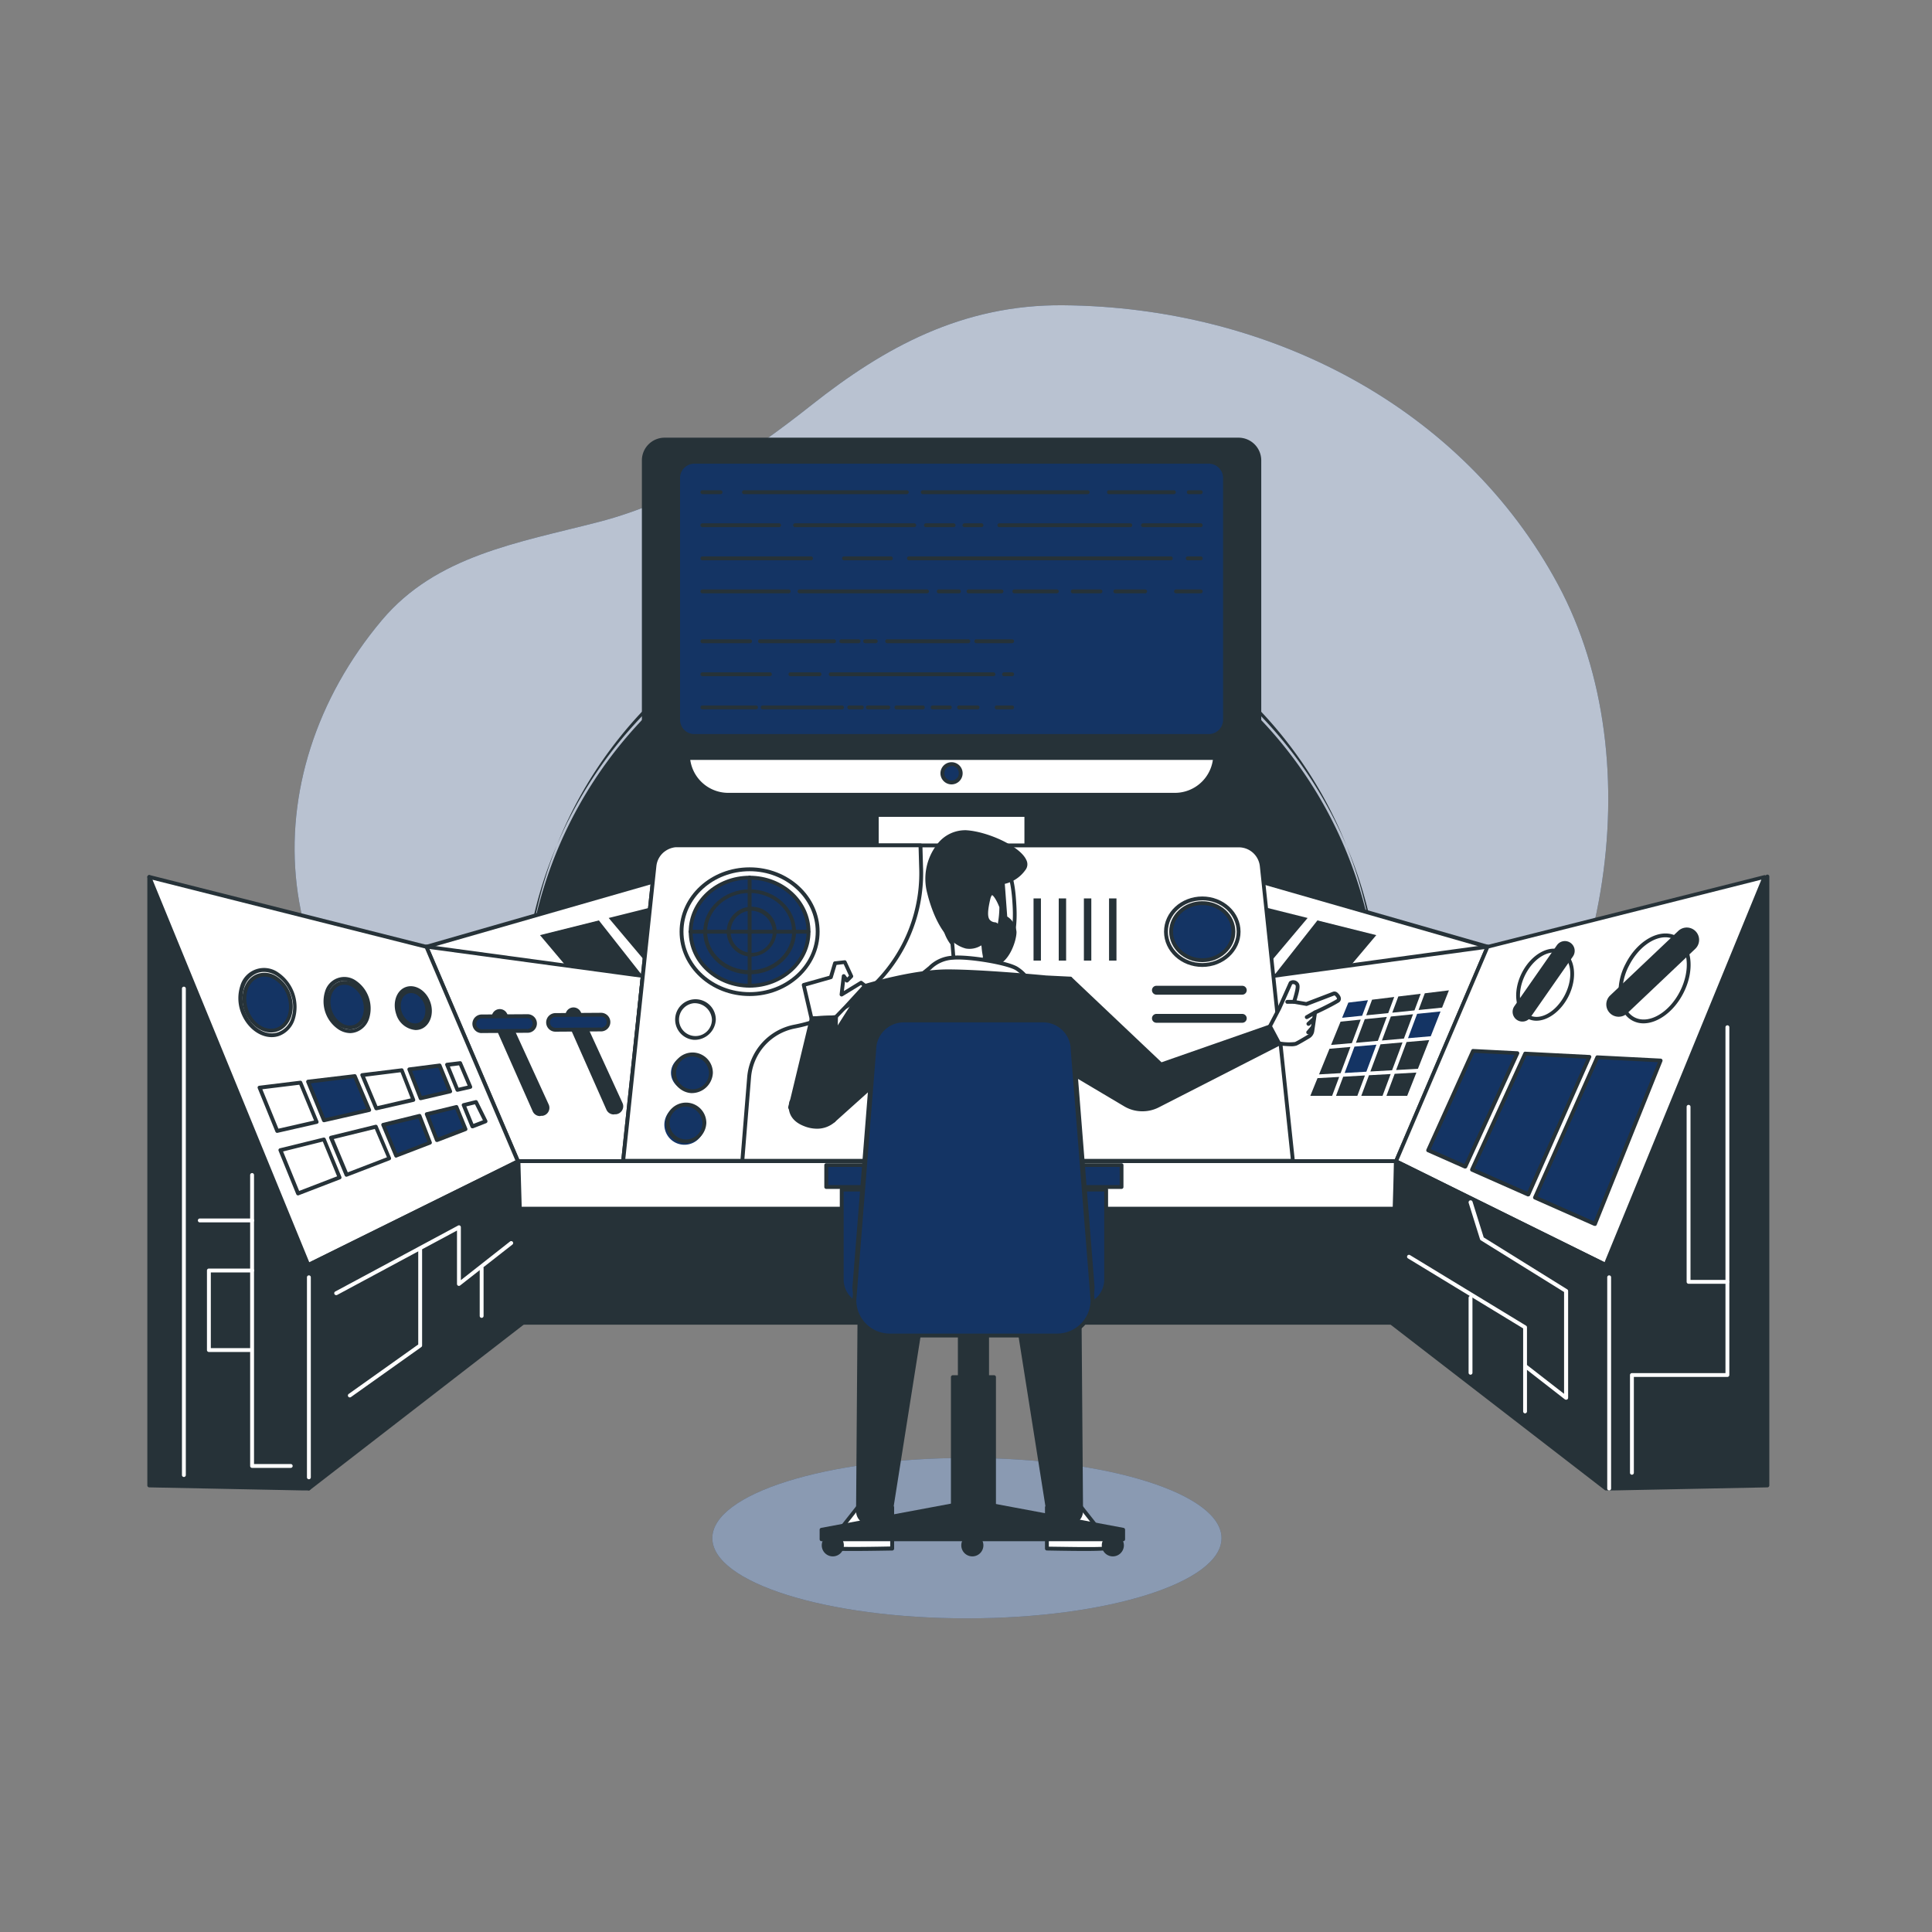 <svg xmlns="http://www.w3.org/2000/svg" viewBox="0 0 500 500"><rect x="0" y="0" width="500" height="500" fill="#808080" stroke="none"/><g id="freepik--background-simple--inject-2"><path d="M299.31,333.74s40.34,7.56,78.63-30,50-106.47,25.29-152.43S328.63,79.45,275.11,79c-26.08-.21-46.26,10.93-65,25.75-16.3,12.9-34,24.86-55.21,30.34-21,5.42-42,8.7-56.06,25.4-34.19,40.63-30.82,98.55,18.57,130C170.63,324.32,270.19,337.72,299.31,333.74Z" style="fill:#143464"></path><path d="M299.31,333.74s40.34,7.56,78.63-30,50-106.47,25.29-152.43S328.63,79.45,275.11,79c-26.08-.21-46.26,10.93-65,25.75-16.3,12.9-34,24.86-55.21,30.34-21,5.42-42,8.7-56.06,25.4-34.19,40.63-30.82,98.55,18.57,130C170.63,324.32,270.19,337.72,299.31,333.74Z" style="fill:#fff;opacity:0.7"></path></g><g id="freepik--Shadow--inject-2"><ellipse cx="250.24" cy="398.07" rx="65.89" ry="20.76" style="fill:#143464"></ellipse><ellipse cx="250.24" cy="398.07" rx="65.89" ry="20.76" style="fill:#fff;opacity:0.5"></ellipse></g><g id="freepik--control-panel--inject-2"><path d="M355.76,277a110.47,110.47,0,1,0-219,0Z" style="fill:#263238"></path><path d="M355.76,277.48h-219a.49.49,0,0,1-.5-.43,111,111,0,1,1,220,0A.49.49,0,0,1,355.76,277.48Zm-218.56-1H355.33a111.9,111.9,0,0,0,.9-14.15,110,110,0,1,0-219.93,0A111.9,111.9,0,0,0,137.2,276.48Z" style="fill:#263238"></path><rect x="133.66" y="300.53" width="227.6" height="41.8" style="fill:#263238"></rect><path d="M361.26,342.82H133.66a.5.5,0,0,1-.5-.5V300.53a.5.5,0,0,1,.5-.5h227.6a.5.5,0,0,1,.5.5v41.79A.5.5,0,0,1,361.26,342.82Zm-227.1-1h226.6V301H134.16Z" style="fill:#263238"></path><rect x="226.91" y="123.29" width="38.71" height="103.35" style="fill:#fff"></rect><path d="M265.62,227.13H226.91a.5.5,0,0,1-.5-.5V123.29a.5.5,0,0,1,.5-.5h38.71a.5.5,0,0,1,.5.5V226.63A.5.5,0,0,1,265.62,227.13Zm-38.21-1h37.71V123.79H227.41Z" style="fill:#263238"></path><rect x="226.91" y="123.29" width="38.71" height="87.62" style="fill:#263238"></rect><path d="M265.62,211.4H226.91a.5.5,0,0,1-.5-.5V123.29a.5.5,0,0,1,.5-.5h38.71a.5.5,0,0,1,.5.5V210.9A.5.5,0,0,1,265.62,211.4Zm-38.21-1h37.71V123.79H227.41Z" style="fill:#263238"></path><path d="M178,123.29H314.49a0,0,0,0,1,0,0v72a10.42,10.42,0,0,1-10.42,10.42H188.46A10.42,10.42,0,0,1,178,195.27v-72A0,0,0,0,1,178,123.29Z" style="fill:#fff"></path><path d="M304.07,206.19H188.46a10.93,10.93,0,0,1-10.92-10.92v-72a.5.5,0,0,1,.5-.5H314.49a.5.5,0,0,1,.5.5v72A10.93,10.93,0,0,1,304.07,206.19Zm-125.53-82.4v71.48a9.93,9.93,0,0,0,9.92,9.92H304.07a9.93,9.93,0,0,0,9.92-9.92V123.79Z" style="fill:#263238"></path><rect x="166.62" y="113.77" width="159.29" height="82.4" rx="5.38" style="fill:#263238"></rect><path d="M320.53,196.67H172a5.89,5.89,0,0,1-5.88-5.88V119.15a5.88,5.88,0,0,1,5.88-5.88H320.53a5.88,5.88,0,0,1,5.88,5.88v71.64A5.89,5.89,0,0,1,320.53,196.67ZM172,114.27a4.89,4.89,0,0,0-4.88,4.88v71.64a4.89,4.89,0,0,0,4.88,4.88H320.53a4.89,4.89,0,0,0,4.88-4.88V119.15a4.89,4.89,0,0,0-4.88-4.88Z" style="fill:#263238"></path><rect x="175.5" y="119.48" width="141.52" height="70.98" rx="4.19" style="fill:#143464"></rect><path d="M312.83,191H179.7a4.71,4.71,0,0,1-4.7-4.69v-62.6a4.7,4.7,0,0,1,4.7-4.69H312.83a4.7,4.7,0,0,1,4.7,4.69v62.6A4.71,4.71,0,0,1,312.83,191ZM179.7,120a3.7,3.7,0,0,0-3.7,3.69v62.6a3.7,3.7,0,0,0,3.7,3.69H312.83a3.7,3.7,0,0,0,3.7-3.69v-62.6a3.7,3.7,0,0,0-3.7-3.69Z" style="fill:#263238"></path><path d="M310.75,127.88h-3.1a.51.51,0,0,1-.5-.5.5.5,0,0,1,.5-.5h3.1a.5.5,0,0,1,.5.5A.51.51,0,0,1,310.75,127.88Z" style="fill:#263238"></path><path d="M303.8,127.88H287a.5.5,0,0,1-.5-.5.5.5,0,0,1,.5-.5h16.8a.5.5,0,0,1,.5.5A.5.5,0,0,1,303.8,127.88Z" style="fill:#263238"></path><path d="M281.49,127.88H238.81a.5.5,0,0,1-.5-.5.5.5,0,0,1,.5-.5h42.68a.5.5,0,0,1,.5.5A.5.5,0,0,1,281.49,127.88Z" style="fill:#263238"></path><path d="M234.68,127.88H192.54a.51.51,0,0,1-.5-.5.5.5,0,0,1,.5-.5h42.14a.5.5,0,0,1,.5.5A.51.51,0,0,1,234.68,127.88Z" style="fill:#263238"></path><path d="M186.48,127.88h-4.7a.51.51,0,0,1-.5-.5.5.5,0,0,1,.5-.5h4.7a.5.5,0,0,1,.5.5A.5.5,0,0,1,186.48,127.88Z" style="fill:#263238"></path><path d="M310.75,136.43H295.81a.5.5,0,0,1-.5-.5.51.51,0,0,1,.5-.5h14.94a.51.51,0,0,1,.5.5A.5.5,0,0,1,310.75,136.43Z" style="fill:#263238"></path><path d="M292.51,136.43H258.63a.5.5,0,0,1-.5-.5.51.51,0,0,1,.5-.5h33.88a.51.51,0,0,1,.5.5A.5.5,0,0,1,292.51,136.43Z" style="fill:#263238"></path><path d="M254,136.43h-4.4a.5.5,0,0,1-.5-.5.5.5,0,0,1,.5-.5H254a.5.5,0,0,1,.5.5A.5.5,0,0,1,254,136.43Z" style="fill:#263238"></path><path d="M246.79,136.43h-7.16a.5.5,0,0,1-.5-.5.51.51,0,0,1,.5-.5h7.16a.5.5,0,0,1,.5.5A.5.5,0,0,1,246.79,136.43Z" style="fill:#263238"></path><path d="M236.6,136.43H205.76a.5.5,0,0,1-.5-.5.5.5,0,0,1,.5-.5H236.6a.5.5,0,0,1,.5.5A.5.5,0,0,1,236.6,136.43Z" style="fill:#263238"></path><path d="M201.63,136.43H181.78a.5.5,0,0,1-.5-.5.51.51,0,0,1,.5-.5h19.85a.5.5,0,0,1,.5.5A.5.5,0,0,1,201.63,136.43Z" style="fill:#263238"></path><path d="M310.75,145h-3.37a.5.5,0,0,1-.5-.5.5.5,0,0,1,.5-.5h3.37a.51.51,0,0,1,.5.5A.5.5,0,0,1,310.75,145Z" style="fill:#263238"></path><path d="M303,145H235.23a.5.5,0,0,1-.5-.5.5.5,0,0,1,.5-.5H303a.5.5,0,0,1,.5.5A.5.5,0,0,1,303,145Z" style="fill:#263238"></path><path d="M230.55,145H218.43a.5.5,0,0,1-.5-.5.5.5,0,0,1,.5-.5h12.12a.51.51,0,0,1,.5.5A.5.5,0,0,1,230.55,145Z" style="fill:#263238"></path><path d="M209.89,145H181.78a.5.5,0,0,1-.5-.5.51.51,0,0,1,.5-.5h28.11a.5.5,0,0,1,.5.5A.5.5,0,0,1,209.89,145Z" style="fill:#263238"></path><path d="M310.75,153.55h-6.4a.5.5,0,0,1-.5-.5.5.5,0,0,1,.5-.5h6.4a.5.5,0,0,1,.5.5A.51.51,0,0,1,310.75,153.55Z" style="fill:#263238"></path><path d="M296.36,153.55h-7.71a.51.51,0,0,1-.5-.5.5.5,0,0,1,.5-.5h7.71a.5.5,0,0,1,.5.5A.5.5,0,0,1,296.36,153.55Z" style="fill:#263238"></path><path d="M284.8,153.55h-7.16a.5.5,0,0,1-.5-.5.5.5,0,0,1,.5-.5h7.16a.5.5,0,0,1,.5.5A.51.51,0,0,1,284.8,153.55Z" style="fill:#263238"></path><path d="M273.51,153.55h-11a.5.5,0,0,1-.5-.5.5.5,0,0,1,.5-.5h11a.5.5,0,0,1,.5.5A.51.51,0,0,1,273.51,153.55Z" style="fill:#263238"></path><path d="M259.19,153.55h-8.54a.5.5,0,0,1-.5-.5.5.5,0,0,1,.5-.5h8.54a.5.5,0,0,1,.5.5A.51.51,0,0,1,259.19,153.55Z" style="fill:#263238"></path><path d="M248.17,153.55h-5.23a.5.5,0,0,1-.5-.5.5.5,0,0,1,.5-.5h5.23a.5.5,0,0,1,.5.5A.5.5,0,0,1,248.17,153.55Z" style="fill:#263238"></path><path d="M239.91,153.55h-33a.51.51,0,0,1-.5-.5.5.5,0,0,1,.5-.5h33a.5.5,0,0,1,.5.5A.5.5,0,0,1,239.91,153.55Z" style="fill:#263238"></path><path d="M204.11,153.55H181.78a.51.51,0,0,1-.5-.5.5.5,0,0,1,.5-.5h22.33a.5.5,0,0,1,.5.5A.51.51,0,0,1,204.11,153.55Z" style="fill:#263238"></path><path d="M261.94,166.45h-9.28a.5.5,0,0,1-.5-.5.5.5,0,0,1,.5-.5h9.28a.5.5,0,0,1,.5.5A.5.5,0,0,1,261.94,166.45Z" style="fill:#263238"></path><path d="M250.6,166.45h-21a.5.5,0,0,1-.5-.5.5.5,0,0,1,.5-.5h21a.5.5,0,0,1,.5.5A.5.5,0,0,1,250.6,166.45Z" style="fill:#263238"></path><path d="M226.64,166.45H223.9a.5.5,0,0,1-.5-.5.51.51,0,0,1,.5-.5h2.74a.5.5,0,0,1,.5.5A.5.5,0,0,1,226.64,166.45Z" style="fill:#263238"></path><path d="M222.19,166.45h-4.45a.5.5,0,0,1-.5-.5.5.5,0,0,1,.5-.5h4.45a.5.5,0,0,1,.5.5A.5.5,0,0,1,222.19,166.45Z" style="fill:#263238"></path><path d="M215.86,166.45H196.69a.5.5,0,0,1-.5-.5.5.5,0,0,1,.5-.5h19.17a.51.51,0,0,1,.5.5A.5.5,0,0,1,215.86,166.45Z" style="fill:#263238"></path><path d="M194.12,166.45H181.78a.5.5,0,0,1-.5-.5.51.51,0,0,1,.5-.5h12.34a.51.51,0,0,1,.5.5A.5.5,0,0,1,194.12,166.45Z" style="fill:#263238"></path><path d="M261.94,175h-2.09a.5.5,0,0,1,0-1h2.09a.5.5,0,0,1,0,1Z" style="fill:#263238"></path><path d="M257.11,175H215a.5.5,0,0,1,0-1h42.11a.5.5,0,0,1,0,1Z" style="fill:#263238"></path><path d="M212.09,175h-7.53a.5.5,0,0,1,0-1h7.53a.5.5,0,1,1,0,1Z" style="fill:#263238"></path><path d="M199.25,175H181.78a.5.5,0,1,1,0-1h17.47a.5.5,0,0,1,0,1Z" style="fill:#263238"></path><path d="M261.94,183.57h-4a.51.51,0,0,1-.5-.5.5.5,0,0,1,.5-.5h4a.5.5,0,0,1,.5.5A.5.5,0,0,1,261.94,183.57Z" style="fill:#263238"></path><path d="M253,183.57h-4.79a.5.5,0,0,1-.5-.5.5.5,0,0,1,.5-.5H253a.5.5,0,0,1,.5.5A.5.5,0,0,1,253,183.57Z" style="fill:#263238"></path><path d="M245.81,183.57h-4.45a.5.5,0,0,1-.5-.5.5.5,0,0,1,.5-.5h4.45a.5.5,0,0,1,.5.5A.5.5,0,0,1,245.81,183.57Z" style="fill:#263238"></path><path d="M238.79,183.57H232a.5.5,0,0,1-.5-.5.5.5,0,0,1,.5-.5h6.84a.5.5,0,0,1,.5.5A.5.5,0,0,1,238.79,183.57Z" style="fill:#263238"></path><path d="M229.89,183.57h-5.3a.5.5,0,0,1-.5-.5.5.5,0,0,1,.5-.5h5.3a.5.5,0,0,1,.5.5A.5.5,0,0,1,229.89,183.57Z" style="fill:#263238"></path><path d="M223.05,183.57h-3.26a.51.51,0,0,1-.5-.5.5.5,0,0,1,.5-.5h3.26a.5.5,0,0,1,.5.5A.51.51,0,0,1,223.05,183.57Z" style="fill:#263238"></path><path d="M217.91,183.57H197.37a.5.5,0,0,1-.5-.5.5.5,0,0,1,.5-.5h20.54a.5.5,0,0,1,.5.5A.5.5,0,0,1,217.91,183.57Z" style="fill:#263238"></path><path d="M195.66,183.57H181.78a.51.51,0,0,1-.5-.5.5.5,0,0,1,.5-.5h13.88a.5.5,0,0,1,.5.5A.5.5,0,0,1,195.66,183.57Z" style="fill:#263238"></path><path d="M248.63,200.08a2.37,2.37,0,1,0-2.36,2.37A2.36,2.36,0,0,0,248.63,200.08Z" style="fill:#143464"></path><path d="M246.27,203a2.87,2.87,0,1,1,2.86-2.87A2.88,2.88,0,0,1,246.27,203Zm0-4.73a1.87,1.87,0,1,0,1.86,1.86A1.87,1.87,0,0,0,246.27,198.22Z" style="fill:#263238"></path><rect x="133.66" y="300.53" width="227.6" height="12.28" style="fill:#fff"></rect><path d="M361.26,313.3H133.66a.5.5,0,0,1-.5-.5V300.53a.5.5,0,0,1,.5-.5h227.6a.5.5,0,0,1,.5.5V312.8A.5.5,0,0,1,361.26,313.3Zm-227.1-1h226.6V301H134.16Z" style="fill:#263238"></path><polygon points="299.5 220.52 248.42 220.52 246.87 220.52 195.78 220.52 110.33 245.03 120.11 268.23 246.87 268.23 248.42 268.23 375.17 268.23 384.95 245.03 299.5 220.52" style="fill:#fff"></polygon><path d="M375.17,268.73H120.11a.5.5,0,0,1-.46-.31l-9.78-23.19a.51.51,0,0,1,.33-.68L195.64,220l.14,0H299.5l.14,0,85.44,24.51a.51.51,0,0,1,.32.27.53.53,0,0,1,0,.41l-9.78,23.19A.49.49,0,0,1,375.17,268.73Zm-254.73-1h254.4l9.43-22.37L299.43,221H195.85L111,245.36Z" style="fill:#263238"></path><polygon points="149.91 254.07 139.75 242.01 154.99 238.2 166.35 252.63 149.91 254.07" style="fill:#263238"></polygon><polygon points="167.69 249.63 157.53 237.57 172.77 233.76 184.13 248.18 167.69 249.63" style="fill:#263238"></polygon><polygon points="346.02 254.07 356.18 242.01 340.95 238.2 329.58 252.63 346.02 254.07" style="fill:#263238"></polygon><polygon points="328.25 249.63 338.41 237.57 323.17 233.76 311.81 248.18 328.25 249.63" style="fill:#263238"></polygon><polygon points="161.46 300.53 134.03 300.53 110.33 245.03 166.35 252.63 161.46 300.53" style="fill:#fff"></polygon><path d="M161.46,301H134a.5.5,0,0,1-.46-.31l-23.69-55.49a.48.48,0,0,1,.06-.5.48.48,0,0,1,.46-.19l56,7.59a.5.5,0,0,1,.43.55L162,300.58A.51.51,0,0,1,161.46,301Zm-27.1-1H161l4.8-47-54.67-7.41Z" style="fill:#263238"></path><polygon points="79.92 385.22 79.92 327.34 38.63 226.95 38.63 384.43 78.26 385.22 79.92 385.22" style="fill:#263238"></polygon><path d="M79.92,385.72H78.26l-39.64-.79a.51.51,0,0,1-.49-.5V227a.5.5,0,0,1,.4-.49.49.49,0,0,1,.56.3L80.38,327.15a.41.41,0,0,1,0,.19v57.88A.5.5,0,0,1,79.92,385.72Zm-40.79-1.78,40.29.78V327.44l-40.29-98Z" style="fill:#263238"></path><polygon points="416.07 385.22 416.07 327.34 457.36 226.95 457.36 384.43 417.73 385.22 416.07 385.22" style="fill:#263238"></polygon><path d="M416.07,385.72a.5.5,0,0,1-.5-.5V327.34a.41.41,0,0,1,0-.19L456.9,226.76a.5.5,0,0,1,1,.19V384.43a.51.51,0,0,1-.49.5l-39.63.79Zm.5-1h1.16l39.13-.78V229.48l-40.29,98Z" style="fill:#263238"></path><polygon points="134.03 300.53 79.78 327.34 38.63 226.95 110.33 245.03 134.03 300.53" style="fill:#fff"></polygon><path d="M79.78,327.84a.33.33,0,0,1-.17,0,.46.46,0,0,1-.29-.27L38.17,227.14a.5.5,0,0,1,.08-.51.48.48,0,0,1,.5-.16l71.71,18.08a.48.48,0,0,1,.33.29l23.7,55.49a.5.5,0,0,1-.24.64L80,327.79A.51.51,0,0,1,79.78,327.84ZM39.47,227.68l40.57,99,53.34-26.36L110,245.46Z" style="fill:#263238"></path><polygon points="333.85 300.53 361.28 300.53 384.97 245.03 329.08 252.65 333.85 300.53" style="fill:#fff"></polygon><path d="M361.28,301H333.84a.5.5,0,0,1-.49-.45l-4.76-47.88a.49.49,0,0,1,.43-.54l55.88-7.62a.5.5,0,0,1,.53.69l-23.69,55.49A.5.5,0,0,1,361.28,301Zm-27-1H361l23.22-54.38-54.54,7.43Z" style="fill:#263238"></path><polygon points="372.81 261.76 366.75 262.38 364.39 268.69 370.28 268.18 372.81 261.76" style="fill:#143464"></polygon><polygon points="350.91 269.87 356.59 269.37 358.9 263.18 353.2 263.76 350.91 269.87" style="fill:#263238"></polygon><polygon points="353.58 262.76 359.27 262.19 360.82 258.02 355.09 258.72 353.58 262.76" style="fill:#263238"></polygon><polygon points="366.06 261.49 367.67 257.19 361.88 257.89 360.32 262.08 366.06 261.49" style="fill:#263238"></polygon><polygon points="352.15 263.87 346.94 264.4 344.48 270.43 349.86 269.96 352.15 263.87" style="fill:#263238"></polygon><polygon points="361.31 276.92 366.95 276.61 369.89 269.17 364.02 269.68 361.31 276.92" style="fill:#263238"></polygon><polygon points="347.62 278.65 345.76 283.6 351.28 283.6 353.25 278.33 347.62 278.65" style="fill:#263238"></polygon><polygon points="357.64 269.28 363.33 268.78 365.69 262.49 359.95 263.07 357.64 269.28" style="fill:#263238"></polygon><polygon points="367.12 261.39 373.21 260.77 374.98 256.3 368.74 257.06 367.12 261.39" style="fill:#263238"></polygon><polygon points="346.58 278.71 340.97 279.02 339.11 283.6 344.75 283.6 346.58 278.71" style="fill:#263238"></polygon><polygon points="352.52 262.87 354.03 258.85 348.95 259.47 347.34 263.4 352.52 262.87" style="fill:#143464"></polygon><polygon points="360.94 277.9 358.81 283.6 364.18 283.6 366.56 277.58 360.94 277.9" style="fill:#263238"></polygon><polygon points="362.97 269.77 357.27 270.27 354.65 277.3 360.27 276.98 362.97 269.77" style="fill:#263238"></polygon><polygon points="347.99 277.68 353.61 277.36 356.22 270.36 350.54 270.86 347.99 277.68" style="fill:#143464"></polygon><polygon points="349.49 270.95 344.07 271.42 341.37 278.05 346.95 277.73 349.49 270.95" style="fill:#263238"></polygon><polygon points="359.9 277.96 354.29 278.27 352.3 283.6 357.8 283.6 359.9 277.96" style="fill:#263238"></polygon><polygon points="361.28 300.53 415.52 327.34 456.68 226.95 384.97 245.03 361.28 300.53" style="fill:#fff"></polygon><path d="M415.52,327.84a.59.59,0,0,1-.22,0L361.06,301a.49.49,0,0,1-.24-.64l23.69-55.49a.5.5,0,0,1,.34-.29l71.7-18.08a.5.5,0,0,1,.59.67L416,327.53a.48.48,0,0,1-.29.27A.39.39,0,0,1,415.52,327.84Zm-53.6-27.55,53.34,26.36,40.58-99-70.51,17.78Z" style="fill:#263238"></path><path d="M334.61,300.42H161.27l8.1-76.28a6,6,0,0,1,5.95-5.35H320.56a6,6,0,0,1,5.95,5.35Z" style="fill:#fff"></path><path d="M334.61,300.92H161.27a.51.51,0,0,1-.5-.55l8.1-76.28a6.47,6.47,0,0,1,6.45-5.8H320.56a6.47,6.47,0,0,1,6.44,5.8l8.1,76.28a.47.47,0,0,1-.12.38A.5.5,0,0,1,334.61,300.92Zm-172.78-1H334.05l-8-75.72a5.48,5.48,0,0,0-5.45-4.91H175.32a5.47,5.47,0,0,0-5.45,4.91Z" style="fill:#263238"></path><path d="M205.67,265.67a40.23,40.23,0,0,0,32.7-41.5l-.15-5.38h-62.9l-.57,0a6,6,0,0,0-2.88,1.07l-.21.16a5.56,5.56,0,0,0-.72.65h0a5.72,5.72,0,0,0-1.16,1.81,5.84,5.84,0,0,0-.41,1.62l-8.1,76.28h30.84l1.76-21.63A14.55,14.55,0,0,1,205.67,265.67Z" style="fill:#fff"></path><path d="M192.11,300.92H161.27a.51.51,0,0,1-.5-.55l8.1-76.28a7.1,7.1,0,0,1,.44-1.76,6.49,6.49,0,0,1,1.26-2,7.56,7.56,0,0,1,.78-.71l.24-.17a6.52,6.52,0,0,1,3.11-1.16c.21,0,.41,0,.62,0h62.9a.51.51,0,0,1,.5.49l.15,5.38a40.91,40.91,0,0,1-33.1,42h0a14.09,14.09,0,0,0-11.4,12.67l-1.76,21.63A.5.5,0,0,1,192.11,300.92Zm-30.28-1h29.82l1.72-21.17a15.09,15.09,0,0,1,12.21-13.57,39.91,39.91,0,0,0,32.29-41l-.14-4.91H175.32a4.41,4.41,0,0,0-.52,0,5.56,5.56,0,0,0-2.64,1l-.2.14a5.46,5.46,0,0,0-2.09,3.76Zm43.84-34.25h0Z" style="fill:#263238"></path><ellipse cx="311.15" cy="241.12" rx="9.4" ry="8.62" style="fill:#fff"></ellipse><path d="M311.15,250.24c-5.46,0-9.9-4.09-9.9-9.12s4.44-9.11,9.9-9.11,9.9,4.09,9.9,9.11S316.61,250.24,311.15,250.24Zm0-17.23c-4.91,0-8.9,3.64-8.9,8.11s4,8.12,8.9,8.12,8.9-3.64,8.9-8.12S316.06,233,311.15,233Z" style="fill:#263238"></path><ellipse cx="311.15" cy="241.12" rx="8.06" ry="7.39" style="fill:#143464"></ellipse><path d="M311.15,249c-4.72,0-8.56-3.54-8.56-7.89s3.84-7.88,8.56-7.88,8.56,3.54,8.56,7.88S315.87,249,311.15,249Zm0-14.77c-4.17,0-7.56,3.09-7.56,6.88S307,248,311.15,248s7.56-3.09,7.56-6.89S315.31,234.24,311.15,234.24Z" style="fill:#263238"></path><ellipse cx="69.28" cy="259.47" rx="6.83" ry="8.62" transform="translate(-81.6 37.3) rotate(-19.23)" style="fill:#fff"></ellipse><path d="M70.31,268.41c-3.27,0-6.57-2.58-8-6.53a10.4,10.4,0,0,1-.12-6.74,6.38,6.38,0,0,1,9.86-3.43,10.78,10.78,0,0,1,4.22,12.09,6.67,6.67,0,0,1-4,4.28A5.82,5.82,0,0,1,70.31,268.41Zm-2-16.88a4.91,4.91,0,0,0-1.66.28,5.66,5.66,0,0,0-3.42,3.66,9.27,9.27,0,0,0,.12,6.08c1.47,4.23,5.35,6.73,8.64,5.59a5.66,5.66,0,0,0,3.42-3.67,9.28,9.28,0,0,0-.12-6.08h0a9.29,9.29,0,0,0-3.69-4.84A6.12,6.12,0,0,0,68.27,251.53Z" style="fill:#263238"></path><path d="M74.8,257.54c1.35,3.86,0,7.84-3.09,8.91s-6.61-1.2-7.95-5.05,0-7.84,3.09-8.9S73.46,253.69,74.8,257.54Z" style="fill:#143464"></path><path d="M70.16,267.21c-2.83,0-5.69-2.24-6.88-5.65-1.43-4.1.1-8.38,3.4-9.53a5.77,5.77,0,0,1,5,.72,9,9,0,0,1,3.55,4.63h0c1.43,4.11-.1,8.38-3.4,9.54A5.35,5.35,0,0,1,70.16,267.21Zm-1.75-14.48A4.21,4.21,0,0,0,67,253c-2.78,1-4,4.68-2.78,8.26s4.53,5.71,7.32,4.74,4-4.68,2.78-8.26h0a7.86,7.86,0,0,0-3.13-4.11A5.27,5.27,0,0,0,68.41,252.73Z" style="fill:#263238"></path><path d="M95,258.33c1.25,3.59,0,7.3-2.88,8.3s-6.16-1.12-7.41-4.71,0-7.3,2.88-8.29S93.73,254.74,95,258.33Z" style="fill:#fff"></path><path d="M90.64,267.37a5.78,5.78,0,0,1-3.11-1,8.72,8.72,0,0,1-3.41-9.77,5.19,5.19,0,0,1,8-2.8,8.7,8.7,0,0,1,3.41,9.78,5.4,5.4,0,0,1-3.28,3.48A5.07,5.07,0,0,1,90.64,267.37ZM89,253.88a4.13,4.13,0,0,0-1.3.22A4.45,4.45,0,0,0,85.07,257a7.7,7.7,0,0,0,3,8.61,4.2,4.2,0,0,0,6.54-2.28,7.37,7.37,0,0,0-.1-4.79h0a7.36,7.36,0,0,0-2.91-3.82A4.78,4.78,0,0,0,89,253.88Z" style="fill:#263238"></path><path d="M94.25,258.59c1.07,3.07,0,6.26-2.47,7.11s-5.28-1-6.35-4,0-6.26,2.46-7.11S93.17,255.51,94.25,258.59Z" style="fill:#143464"></path><path d="M90.53,266.41a5.08,5.08,0,0,1-2.71-.83A7.33,7.33,0,0,1,85,261.83c-1.16-3.33.09-6.81,2.78-7.75s5.83,1,7,4.34-.08,6.81-2.78,7.75A4.26,4.26,0,0,1,90.53,266.41Zm-1.39-11.56a3.35,3.35,0,0,0-1.08.18c-2.17.76-3.14,3.66-2.16,6.47a6.18,6.18,0,0,0,2.46,3.23,3.74,3.74,0,0,0,3.25.5c2.18-.76,3.15-3.67,2.17-6.48C93,256.4,91,254.85,89.14,254.85Z" style="fill:#263238"></path><path d="M110.85,259.52c1,2.76,0,5.6-2.21,6.37s-4.73-.86-5.69-3.61,0-5.6,2.21-6.37S109.89,256.77,110.85,259.52Z" style="fill:#fff"></path><path d="M107.53,266.57a5.73,5.73,0,0,1-5-4.13c-1-3,.08-6.15,2.51-7s5.28.91,6.33,3.92h0c1.05,3-.08,6.15-2.52,7A3.93,3.93,0,0,1,107.53,266.57Zm-1.25-10.34a2.89,2.89,0,0,0-1,.16c-1.91.66-2.77,3.23-1.9,5.72s3.13,4,5,3.3,2.77-3.23,1.9-5.72h0A4.73,4.73,0,0,0,106.28,256.23Z" style="fill:#263238"></path><path d="M110.28,259.72c.82,2.36,0,4.8-1.89,5.45s-4-.73-4.88-3.09,0-4.8,1.9-5.45S109.46,257.36,110.28,259.72Z" style="fill:#143464"></path><path d="M107.43,265.84a4.06,4.06,0,0,1-2.14-.66,5.89,5.89,0,0,1-2.31-6.63,3.59,3.59,0,0,1,5.52-1.93,5.65,5.65,0,0,1,2.25,2.93h0a5.67,5.67,0,0,1,.07,3.7,3.71,3.71,0,0,1-2.27,2.39A3.31,3.31,0,0,1,107.43,265.84ZM106.37,257a2.4,2.4,0,0,0-.8.13,2.73,2.73,0,0,0-1.65,1.78,4.91,4.91,0,0,0,1.91,5.45,2.74,2.74,0,0,0,2.39.37,2.7,2.7,0,0,0,1.65-1.78,4.88,4.88,0,0,0-1.9-5.45A2.92,2.92,0,0,0,106.37,257Z" style="fill:#263238"></path><rect x="287.02" y="232.51" width="1.92" height="16.09" style="fill:#263238"></rect><rect x="280.51" y="232.51" width="1.92" height="16.09" style="fill:#263238"></rect><rect x="274" y="232.51" width="1.91" height="16.09" style="fill:#263238"></rect><rect x="267.48" y="232.51" width="1.91" height="16.09" style="fill:#263238"></rect><path d="M299.28,257.42H321.5a1.16,1.16,0,0,0,1.15-1.15h0a1.15,1.15,0,0,0-1.15-1.15H299.28a1.15,1.15,0,0,0-1.15,1.15h0A1.16,1.16,0,0,0,299.28,257.42Z" style="fill:#263238"></path><path d="M299.28,264.69H321.5a1.15,1.15,0,0,0,1.15-1.14h0a1.15,1.15,0,0,0-1.15-1.15H299.28a1.15,1.15,0,0,0-1.15,1.15h0A1.15,1.15,0,0,0,299.28,264.69Z" style="fill:#263238"></path><path d="M184.75,263.87a5.19,5.19,0,1,1-5.17-4.74A5,5,0,0,1,184.75,263.87Z" style="fill:#fff"></path><path d="M179.58,269.11a5.26,5.26,0,1,1,5.67-5.24A5.48,5.48,0,0,1,179.58,269.11Zm0-9.48a4.26,4.26,0,1,0,4.67,4.24A4.48,4.48,0,0,0,179.58,259.63Z" style="fill:#263238"></path><ellipse cx="178.82" cy="277.65" rx="5.17" ry="4.74" style="fill:#143464"></ellipse><path d="M178.82,282.89a5.26,5.26,0,1,1,5.67-5.24A5.47,5.47,0,0,1,178.82,282.89Zm0-9.48a4.26,4.26,0,1,0,4.67,4.24A4.48,4.48,0,0,0,178.82,273.41Z" style="fill:#263238"></path><path d="M182.3,290.62a5.19,5.19,0,1,1-5.17-4.74A5,5,0,0,1,182.3,290.62Z" style="fill:#143464"></path><path d="M177.13,295.86a5.26,5.26,0,1,1,5.67-5.24A5.47,5.47,0,0,1,177.13,295.86Zm0-9.48a4.26,4.26,0,1,0,4.67,4.24A4.48,4.48,0,0,0,177.13,286.38Z" style="fill:#263238"></path><polygon points="415.52 327.34 415.62 385.22 360.06 342.32 361.28 300.53 415.52 327.34" style="fill:#263238"></polygon><path d="M415.62,385.72a.5.5,0,0,1-.31-.1l-55.56-42.9a.48.48,0,0,1-.19-.41l1.22-41.8a.5.5,0,0,1,.24-.41.48.48,0,0,1,.48,0l54.25,26.81a.49.49,0,0,1,.27.45l.1,57.88a.51.51,0,0,1-.28.45A.59.59,0,0,1,415.62,385.72Zm-55.06-43.64,54.56,42.12-.1-56.55-53.26-26.33Z" style="fill:#263238"></path><polygon points="79.92 327.34 79.92 385.22 135.39 342.32 134.17 300.53 79.92 327.34" style="fill:#263238"></polygon><path d="M79.92,385.72a.59.59,0,0,1-.22-.05.5.5,0,0,1-.28-.45V327.34a.5.5,0,0,1,.28-.45l54.24-26.81a.48.48,0,0,1,.48,0,.51.51,0,0,1,.25.41l1.22,41.8a.51.51,0,0,1-.2.41l-55.46,42.9A.5.5,0,0,1,79.92,385.72Zm.5-58.07V384.2l54.46-42.12-1.19-40.76Z" style="fill:#263238"></path><ellipse cx="193.95" cy="241.12" rx="17.62" ry="16.15" style="fill:#fff"></ellipse><path d="M194,257.77c-10,0-18.12-7.46-18.12-16.65S184,224.47,194,224.47s18.11,7.47,18.11,16.65S203.94,257.77,194,257.77Zm0-32.3c-9.44,0-17.12,7-17.12,15.65s7.68,15.65,17.12,15.65,17.11-7,17.11-15.65S203.38,225.47,194,225.47Z" style="fill:#263238"></path><ellipse cx="193.95" cy="241.12" rx="15.25" ry="13.98" style="fill:#143464"></ellipse><path d="M194,255.6c-8.69,0-15.76-6.49-15.76-14.48s7.07-14.48,15.76-14.48,15.75,6.5,15.75,14.48S202.63,255.6,194,255.6Zm0-28c-8.14,0-14.76,6.05-14.76,13.48S185.81,254.6,194,254.6s14.75-6,14.75-13.48S202.08,227.64,194,227.64Z" style="fill:#263238"></path><path d="M194,252.16c-6.62,0-12-4.95-12-11s5.37-11,12-11,12,4.95,12,11S200.56,252.16,194,252.16Zm0-21.07c-6.06,0-11,4.5-11,10s4.93,10,11,10,11-4.5,11-10S200,231.09,194,231.09Z" style="fill:#263238"></path><path d="M194,247.56a6.46,6.46,0,1,1,7-6.44A6.73,6.73,0,0,1,194,247.56Zm0-11.87a5.46,5.46,0,1,0,6,5.43A5.73,5.73,0,0,0,194,235.69Z" style="fill:#263238"></path><path d="M194,255.6a.5.5,0,0,1-.5-.5v-28a.5.5,0,0,1,.5-.5.51.51,0,0,1,.5.5v28A.5.5,0,0,1,194,255.6Z" style="fill:#263238"></path><path d="M209.2,241.62H178.69a.5.5,0,0,1-.5-.5.51.51,0,0,1,.5-.5H209.2a.51.51,0,0,1,.5.5A.5.5,0,0,1,209.2,241.62Z" style="fill:#263238"></path><path d="M127.9,263.87l10.41,23.52a1.59,1.59,0,0,0,1.63.94l.36-.05a1.58,1.58,0,0,0,1.26-2.23l-10.78-23.48a1.59,1.59,0,0,0-1.44-.92h0A1.57,1.57,0,0,0,127.9,263.87Z" style="fill:#263238"></path><path d="M139.76,288.84a2.07,2.07,0,0,1-1.9-1.24l-10.42-23.53h0a2.08,2.08,0,0,1,1.9-2.92,2.08,2.08,0,0,1,1.9,1.21L142,285.84a2.09,2.09,0,0,1-1.66,2.94l-.35,0Zm-11.41-25.17,10.42,23.52a1.08,1.08,0,0,0,1.12.64l.35,0a1.09,1.09,0,0,0,.86-1.53l-10.77-23.48a1.12,1.12,0,0,0-1.89-.14,1.05,1.05,0,0,0-.09,1Z" style="fill:#263238"></path><path d="M136.59,266.78a1.9,1.9,0,0,0-.11-3.8l-11.83.07a1.91,1.91,0,1,0,0,3.81l11.83-.07Z" style="fill:#143464"></path><path d="M124.66,267.36a2.37,2.37,0,0,1-1.69-.69,2.41,2.41,0,0,1,1.68-4.12l11.83-.07a2.4,2.4,0,0,1,.14,4.8h-.12l-11.83.07Zm11.84-1.07.09.49,0-.49a1.41,1.41,0,0,0-.08-2.81h0l-11.83.07a1.39,1.39,0,0,0-1,.42,1.4,1.4,0,0,0,0,2,1.57,1.57,0,0,0,1,.4Z" style="fill:#263238"></path><path d="M147,263.46,157.4,287a1.59,1.59,0,0,0,1.63.93l.35,0a1.58,1.58,0,0,0,1.26-2.23l-10.77-23.48a1.58,1.58,0,0,0-1.44-.93h0A1.59,1.59,0,0,0,147,263.46Z" style="fill:#263238"></path><path d="M158.84,288.42a2.08,2.08,0,0,1-1.9-1.24l-10.42-23.52a2.08,2.08,0,0,1,3.8-1.71l10.77,23.48a2,2,0,0,1-.07,1.89,2.09,2.09,0,0,1-1.58,1.05l-.36,0Zm-10.41-26.69a1.06,1.06,0,0,0-.91.49,1.08,1.08,0,0,0-.08,1h0l10.41,23.53a1.08,1.08,0,0,0,1.12.63l.35,0a1.08,1.08,0,0,0,.82-.54,1.05,1.05,0,0,0,0-1l-10.77-23.48A1.08,1.08,0,0,0,148.43,261.73Z" style="fill:#263238"></path><path d="M155.68,266.37a1.91,1.91,0,0,0-.12-3.81l-11.83.08a1.91,1.91,0,0,0,0,3.81l11.84-.08Z" style="fill:#143464"></path><path d="M143.74,267a2.39,2.39,0,0,1-1.69-.7,2.41,2.41,0,0,1,1.68-4.11l11.83-.08h0a2.41,2.41,0,0,1,1.69.7,2.41,2.41,0,0,1-1.57,4.11h-.11l-11.83.08Zm11.85-1.08.09.5,0-.5a1.4,1.4,0,0,0,1.33-1.41,1.36,1.36,0,0,0-.42-1,1.39,1.39,0,0,0-1-.41h0l-11.84.08a1.39,1.39,0,0,0-1,.41,1.37,1.37,0,0,0-.41,1,1.39,1.39,0,0,0,.41,1,1.61,1.61,0,0,0,1,.41Z" style="fill:#263238"></path><path d="M435.22,256.79c-3,5.82-8.51,8.94-12.39,7s-4.63-8.3-1.67-14.12,8.5-8.95,12.39-7S438.18,251,435.22,256.79Z" style="fill:#fff"></path><path d="M425.34,264.84a6,6,0,0,1-2.74-.64c-2-1-3.34-3.16-3.67-6a15.67,15.67,0,0,1,1.78-8.79c3.08-6.06,8.94-9.28,13.06-7.19s5,8.73,1.89,14.79C433.22,261.82,429,264.84,425.34,264.84ZM431,242.57c-3.29,0-7.12,2.83-9.39,7.3a14.68,14.68,0,0,0-1.68,8.21c.3,2.5,1.41,4.35,3.13,5.23,3.63,1.84,8.89-1.18,11.72-6.75s2.18-11.6-1.45-13.45A5.18,5.18,0,0,0,431,242.57Z" style="fill:#263238"></path><path d="M418.91,263.13a3.19,3.19,0,0,1-2.2-5.51l17.63-16.7a3.19,3.19,0,0,1,4.39,4.64l-17.62,16.7A3.21,3.21,0,0,1,418.91,263.13Z" style="fill:#263238"></path><path d="M405.45,257.67c-2.35,4.62-6.74,7.09-9.82,5.53S392,256.62,394.31,252s6.74-7.09,9.82-5.53S407.8,253.05,405.45,257.67Z" style="fill:#fff"></path><path d="M397.62,264.16a4.86,4.86,0,0,1-2.22-.52c-3.31-1.68-4-7-1.54-11.86s7.17-7.43,10.49-5.75,4,7,1.55,11.87C403.94,261.74,400.58,264.16,397.62,264.16Zm4.48-17.65c-2.57,0-5.57,2.22-7.35,5.72-2.21,4.37-1.72,9.08,1.11,10.52s6.93-.94,9.15-5.31h0c2.21-4.36,1.72-9.08-1.11-10.51A3.87,3.87,0,0,0,402.1,246.51Z" style="fill:#263238"></path><path d="M394.5,264.33a2.53,2.53,0,0,1-2.58-3.93l11-15.77a2.53,2.53,0,0,1,4.15,2.9l-11,15.77A2.5,2.5,0,0,1,394.5,264.33Z" style="fill:#263238"></path><polygon points="394.74 272.63 380.97 302.68 395.52 309.12 411.36 273.49 394.74 272.63" style="fill:#143464"></polygon><path d="M395.52,309.62a.45.45,0,0,1-.2,0l-14.56-6.44a.48.48,0,0,1-.26-.28.5.5,0,0,1,0-.38l13.77-30.05a.47.47,0,0,1,.48-.29l16.62.85a.47.47,0,0,1,.4.24.47.47,0,0,1,0,.46L396,309.32A.51.51,0,0,1,395.52,309.62Zm-13.89-7.19,13.64,6L410.6,274l-15.55-.8Z" style="fill:#263238"></path><polygon points="413.4 273.59 397.26 309.89 412.76 316.75 429.77 274.43 413.4 273.59" style="fill:#143464"></polygon><path d="M412.76,317.25a.71.71,0,0,1-.2,0l-15.5-6.86a.48.48,0,0,1-.26-.28.46.46,0,0,1,0-.38l16.13-36.3a.48.48,0,0,1,.48-.3l16.38.84a.51.51,0,0,1,.44.69l-17,42.31a.48.48,0,0,1-.28.28A.41.41,0,0,1,412.76,317.25Zm-14.84-7.61,14.57,6.44,16.56-41.18-15.34-.79Z" style="fill:#263238"></path><polygon points="392.69 272.53 381.23 271.94 369.62 297.66 379.22 301.91 392.69 272.53" style="fill:#143464"></polygon><path d="M379.22,302.41a.51.51,0,0,1-.2,0l-9.6-4.25a.47.47,0,0,1-.27-.28.5.5,0,0,1,0-.38l11.62-25.72a.49.49,0,0,1,.48-.3l11.46.59a.5.5,0,0,1,.43.71l-13.47,29.38A.52.52,0,0,1,379.22,302.41Zm-8.94-5,8.7,3.85L391.93,273l-10.38-.53Z" style="fill:#263238"></path><polygon points="100.75 299.78 97.31 291.58 85.71 294.44 89.67 304.04 100.75 299.78" style="fill:#fff"></polygon><path d="M89.67,304.54a.49.49,0,0,1-.46-.31l-4-9.6a.51.51,0,0,1,0-.42.51.51,0,0,1,.33-.26l11.6-2.85a.49.49,0,0,1,.58.29l3.45,8.2a.48.48,0,0,1,0,.39.5.5,0,0,1-.28.27l-11.08,4.26Zm-3.28-9.76L90,303.4l10.14-3.9L97,292.17Z" style="fill:#263238"></path><polygon points="83.85 289.93 95.5 287.27 91.81 278.47 79.73 279.95 83.85 289.93" style="fill:#143464"></polygon><path d="M83.85,290.43a.51.51,0,0,1-.47-.31l-4.11-10a.51.51,0,0,1,.4-.69L91.74,278a.49.49,0,0,1,.53.3L96,287.07a.5.5,0,0,1,0,.43.47.47,0,0,1-.33.25L84,290.41Zm-3.41-10.06,3.71,9,10.66-2.43L91.49,279Z" style="fill:#263238"></path><polygon points="97.38 286.84 106.97 284.65 103.99 276.98 93.77 278.23 97.38 286.84" style="fill:#fff"></polygon><path d="M97.38,287.34a.51.51,0,0,1-.46-.31l-3.61-8.6a.51.51,0,0,1,0-.45.5.5,0,0,1,.37-.24l10.22-1.25a.48.48,0,0,1,.52.31l3,7.67a.53.53,0,0,1,0,.41.51.51,0,0,1-.33.26l-9.59,2.19Zm-2.89-8.69,3.19,7.61,8.62-2-2.64-6.76Z" style="fill:#263238"></path><polygon points="113.76 275.79 105.94 276.75 108.85 284.22 116.5 282.48 113.76 275.79" style="fill:#143464"></polygon><path d="M108.85,284.72a.48.48,0,0,1-.46-.32l-2.92-7.47a.5.5,0,0,1,.41-.68l7.82-1a.5.5,0,0,1,.53.31l2.73,6.69a.48.48,0,0,1,0,.42.51.51,0,0,1-.33.26L109,284.71Zm-2.21-7.56,2.52,6.48,6.65-1.52-2.37-5.79Z" style="fill:#263238"></path><polygon points="108.59 288.81 99.18 291.12 102.53 299.1 111.29 295.73 108.59 288.81" style="fill:#143464"></polygon><path d="M102.53,299.6a.51.51,0,0,1-.46-.31l-3.35-8a.49.49,0,0,1,0-.41.47.47,0,0,1,.32-.26l9.41-2.32a.5.5,0,0,1,.59.31l2.69,6.92a.5.5,0,0,1,0,.38.57.57,0,0,1-.28.27l-8.76,3.36A.39.39,0,0,1,102.53,299.6Zm-2.66-8.13,2.94,7,7.83-3-2.35-6Z" style="fill:#263238"></path><polygon points="77.77 280.19 67.18 281.48 71.75 292.69 81.96 290.36 77.77 280.19" style="fill:#fff"></polygon><path d="M71.74,293.19a.49.49,0,0,1-.46-.32l-4.56-11.2a.49.49,0,0,1,0-.44.52.52,0,0,1,.37-.24l10.59-1.3a.5.5,0,0,1,.52.31l4.2,10.17a.49.49,0,0,1,0,.41.47.47,0,0,1-.34.26l-10.21,2.33ZM67.89,281.9l4.16,10.2,9.23-2.1-3.83-9.27Z" style="fill:#263238"></path><polygon points="118.38 282.05 121.73 281.29 119.11 275.13 115.72 275.55 118.38 282.05" style="fill:#fff"></polygon><path d="M118.38,282.55a.5.5,0,0,1-.46-.31l-2.66-6.5a.49.49,0,0,1,0-.44.51.51,0,0,1,.37-.25l3.39-.41a.49.49,0,0,1,.52.3l2.62,6.15a.51.51,0,0,1,0,.42.48.48,0,0,1-.33.26l-3.35.77ZM116.43,276l2.25,5.5,2.35-.54-2.23-5.25Z" style="fill:#263238"></path><polygon points="83.84 294.89 72.57 297.66 77.14 308.87 87.89 304.73 83.84 294.89" style="fill:#fff"></polygon><path d="M77.14,309.37a.51.51,0,0,1-.47-.32l-4.56-11.2a.49.49,0,0,1,0-.41.47.47,0,0,1,.32-.26l11.27-2.77a.5.5,0,0,1,.58.29l4.06,9.84a.46.46,0,0,1,0,.38.44.44,0,0,1-.28.27l-10.75,4.14A.58.58,0,0,1,77.14,309.37ZM73.26,298l4.16,10.21,9.82-3.78-3.7-9Z" style="fill:#263238"></path><polygon points="118.13 286.46 110.46 288.35 113.07 295.05 120.47 292.2 118.13 286.46" style="fill:#143464"></polygon><path d="M113.07,295.55a.51.51,0,0,1-.47-.32l-2.61-6.7a.53.53,0,0,1,0-.41.54.54,0,0,1,.33-.26L118,286a.49.49,0,0,1,.58.29l2.35,5.74a.48.48,0,0,1,0,.39.46.46,0,0,1-.27.26l-7.41,2.85A.39.39,0,0,1,113.07,295.55Zm-1.94-6.85,2.22,5.7,6.47-2.49-2-4.86Z" style="fill:#263238"></path><polygon points="122.25 291.51 125.68 290.2 123.19 285.22 120 286 122.25 291.51" style="fill:#fff"></polygon><path d="M122.25,292a.49.49,0,0,1-.46-.31l-2.25-5.51a.49.49,0,0,1,0-.41.51.51,0,0,1,.33-.26l3.19-.79a.52.52,0,0,1,.57.26l2.48,5a.49.49,0,0,1,0,.41.48.48,0,0,1-.28.28L122.43,292Zm-1.57-5.66,1.85,4.52,2.45-.94-2.06-4.13Z" style="fill:#263238"></path><path d="M422.34,381.66a.5.5,0,0,1-.5-.5v-25.3a.5.5,0,0,1,.5-.5h24.21V265.85a.5.5,0,0,1,.5-.5.5.5,0,0,1,.5.5v90a.51.51,0,0,1-.5.5H422.84v24.8A.51.51,0,0,1,422.34,381.66Z" style="fill:#fff"></path><path d="M447.05,332.24H437a.51.51,0,0,1-.5-.5v-45.3a.5.5,0,0,1,.5-.5.5.5,0,0,1,.5.5v44.8h9.51a.5.5,0,0,1,.5.5A.51.51,0,0,1,447.05,332.24Z" style="fill:#fff"></path><path d="M394.69,365.77a.5.5,0,0,1-.5-.5V343.79l-29.77-18.1a.5.5,0,1,1,.52-.85l30,18.24a.49.49,0,0,1,.24.42v21.77A.5.5,0,0,1,394.69,365.77Z" style="fill:#fff"></path><path d="M380.57,355.77a.5.5,0,0,1-.5-.5V335.86a.5.5,0,0,1,.5-.5.5.5,0,0,1,.5.5v19.41A.5.5,0,0,1,380.57,355.77Z" style="fill:#fff"></path><path d="M405.28,362.24a.5.5,0,0,1-.31-.1l-10.59-8.24a.5.5,0,0,1,.61-.79l9.79,7.61V334.37L383.25,321a.54.54,0,0,1-.22-.28l-2.94-9.41a.5.5,0,1,1,1-.3l2.89,9.23,21.61,13.44a.49.49,0,0,1,.24.42v27.65a.5.5,0,0,1-.28.45A.59.59,0,0,1,405.28,362.24Z" style="fill:#fff"></path><path d="M47.59,382.24a.5.5,0,0,1-.5-.5V255.85a.5.5,0,0,1,.5-.5.5.5,0,0,1,.5.5V381.74A.5.5,0,0,1,47.59,382.24Z" style="fill:#fff"></path><path d="M65.24,316.35H51.71a.5.5,0,0,1-.5-.5.5.5,0,0,1,.5-.5H65.24a.51.51,0,0,1,.5.5A.5.5,0,0,1,65.24,316.35Z" style="fill:#fff"></path><path d="M75.24,379.89h-10a.5.5,0,0,1-.5-.5v-75.3a.5.5,0,0,1,.5-.5.5.5,0,0,1,.5.5v74.8h9.5a.5.5,0,1,1,0,1Z" style="fill:#fff"></path><path d="M64.65,349.89H54.06a.5.5,0,0,1-.5-.5V328.8a.5.5,0,0,1,.5-.5H65.24a.5.5,0,0,1,.5.5.51.51,0,0,1-.5.5H54.56v19.59H64.65a.5.5,0,0,1,.5.5A.51.51,0,0,1,64.65,349.89Z" style="fill:#fff"></path><path d="M79.94,382.83a.5.5,0,0,1-.5-.5V330.56a.51.51,0,0,1,.5-.5.5.5,0,0,1,.5.5v51.77A.5.5,0,0,1,79.94,382.83Z" style="fill:#fff"></path><path d="M416.45,385.72a.5.5,0,0,1-.5-.5V330.56a.51.51,0,0,1,.5-.5.5.5,0,0,1,.5.5v54.66A.5.5,0,0,1,416.45,385.72Z" style="fill:#fff"></path><path d="M87,335.18a.52.52,0,0,1-.44-.26.5.5,0,0,1,.21-.68l31.77-17.06a.48.48,0,0,1,.49,0,.5.5,0,0,1,.24.43V331.3l12.72-10a.51.51,0,0,1,.71.09.5.5,0,0,1-.09.7l-13.53,10.59a.5.5,0,0,1-.81-.39V318.46l-31,16.66A.53.53,0,0,1,87,335.18Z" style="fill:#fff"></path><path d="M90.53,361.65a.48.48,0,0,1-.4-.21.5.5,0,0,1,.11-.69l18-12.8V323.5a.5.5,0,0,1,1,0v24.71a.51.51,0,0,1-.21.41L90.82,361.56A.52.52,0,0,1,90.53,361.65Z" style="fill:#fff"></path><path d="M124.65,341.06a.5.5,0,0,1-.5-.5V328.21a.5.5,0,0,1,.5-.5.5.5,0,0,1,.5.5v12.35A.5.5,0,0,1,124.65,341.06Z" style="fill:#fff"></path></g><g id="freepik--Character--inject-2"><path d="M223.26,388.49l-8.19,10.37s-1.37,1.63,1.09,1.91,14.74,0,14.74,0V390.12Z" style="fill:#fff"></path><path d="M221.1,401.39c-2.21,0-4.15,0-5-.13s-1.59-.45-1.82-1a1.88,1.88,0,0,1,.4-1.71l8.18-10.36a.5.5,0,0,1,.5-.18l7.64,1.63a.51.51,0,0,1,.4.49v10.65a.51.51,0,0,1-.49.5C230.58,401.27,225.35,401.39,221.1,401.39ZM223.46,389l-8,10.13c-.13.16-.33.52-.25.71s.35.32,1,.39c2.11.24,11.87.05,14.18,0v-9.75Z" style="fill:#263238"></path><path d="M222.53,327.32l-.48,63.73a3.05,3.05,0,0,0,3,3.07h2.4a3,3,0,0,0,3-2.57l9.17-57.93Z" style="fill:#263238"></path><path d="M227.5,394.62h-2.4a3.55,3.55,0,0,1-3.55-3.57l.48-63.73a.53.53,0,0,1,.22-.41.5.5,0,0,1,.46-.06l17.14,6.3a.51.51,0,0,1,.32.55L231,391.63A3.54,3.54,0,0,1,227.5,394.62ZM223,328l-.48,63a2.54,2.54,0,0,0,2.55,2.56h2.4a2.53,2.53,0,0,0,2.51-2.15L239.12,334Z" style="fill:#263238"></path><circle cx="236.4" cy="327.32" r="13.86" transform="translate(-135.73 483.99) rotate(-76.99)" style="fill:#263238"></circle><path d="M236.4,341.68a14.36,14.36,0,1,1,14.36-14.36A14.38,14.38,0,0,1,236.4,341.68Zm0-27.72a13.36,13.36,0,1,0,13.36,13.36A13.38,13.38,0,0,0,236.4,314Z" style="fill:#263238"></path><path d="M278.58,388.49l8.19,10.37s1.36,1.63-1.09,1.91-14.74,0-14.74,0V390.12Z" style="fill:#fff"></path><path d="M280.73,401.39c-4.24,0-9.47-.12-9.8-.12a.51.51,0,0,1-.49-.5V390.12a.51.51,0,0,1,.4-.49l7.64-1.63a.49.49,0,0,1,.49.18l8.19,10.37a1.84,1.84,0,0,1,.4,1.7c-.23.56-.84.9-1.83,1S283,401.39,280.73,401.39Zm-9.29-1.11c2.31,0,12.07.23,14.18,0,.66-.07.95-.25,1-.39s-.12-.56-.24-.7l-8-10.14-6.94,1.49Z" style="fill:#263238"></path><path d="M279.3,327.32l.48,63.73a3,3,0,0,1-3,3.07h-2.4a3,3,0,0,1-3-2.57l-9.18-57.93Z" style="fill:#263238"></path><path d="M276.74,394.62h-2.4a3.54,3.54,0,0,1-3.5-3l-9.17-57.93a.51.51,0,0,1,.32-.55l17.14-6.3a.51.51,0,0,1,.46.06.49.49,0,0,1,.21.41l.49,63.73a3.55,3.55,0,0,1-3.55,3.57Zm-14-60.67,9.11,57.52a2.53,2.53,0,0,0,2.51,2.15h2.4a2.54,2.54,0,0,0,2.55-2.56l-.48-63Z" style="fill:#263238"></path><circle cx="265.44" cy="327.32" r="13.86" transform="translate(-153.71 283.56) rotate(-45)" style="fill:#263238"></circle><path d="M265.44,341.68a14.36,14.36,0,1,1,14.36-14.36A14.37,14.37,0,0,1,265.44,341.68Zm0-27.72a13.36,13.36,0,1,0,13.36,13.36A13.37,13.37,0,0,0,265.44,314Z" style="fill:#263238"></path><path d="M251.68,219.14a9.66,9.66,0,0,0-3.55.58c-6.92,2.71-4.54,14.51-3.6,20.15a10.67,10.67,0,0,0,11.37,8.47c6.6-.75,7-8.83,6.67-13.93C262.14,226.89,260.84,219.19,251.68,219.14Z" style="fill:#fff"></path><path d="M254.87,248.9A11.27,11.27,0,0,1,244,240l-.14-.84c-1-6-2.91-17.13,4.06-19.85a10.31,10.31,0,0,1,3.73-.62c10.5.05,11.08,10.26,11.39,15.74.5,9-1.89,13.86-7.11,14.45A8.08,8.08,0,0,1,254.87,248.9Zm-3.26-29.26a9.24,9.24,0,0,0-3.3.55c-6.21,2.43-4.4,13-3.43,18.75l.14.84a10.17,10.17,0,0,0,10.82,8.06c4.6-.52,6.7-5,6.23-13.4-.4-7.14-1.57-14.76-10.39-14.8h-.07Z" style="fill:#263238"></path><path d="M246.23,241.57l.68,8.17,7.83.68.34-7.83S248.61,238.51,246.23,241.57Z" style="fill:#fff"></path><path d="M254.74,250.92h0l-7.83-.68a.51.51,0,0,1-.46-.46l-.68-8.17a.51.51,0,0,1,.11-.35c2.63-3.38,9.23.73,9.51.91a.48.48,0,0,1,.23.44l-.34,7.83a.53.53,0,0,1-.17.36A.5.5,0,0,1,254.74,250.92Zm-7.37-1.64,6.89.6.31-7c-1.14-.66-5.9-3.24-7.82-1.14Z" style="fill:#263238"></path><path d="M250,215.36c-6.12-.34-11.57,7.15-9.53,15.66,1.17,4.86,4.07,12.53,9.61,14,1.36.36,3-.27,4.4-1.22a.86.86,0,0,0,0,.52c.34,1.36,0,5.45,3.06,5.11s5.11-5.79,5.11-8.17-2.38-3.75-2.38-3.75l-.68-9.19s2.72,0,5.44-3.4S256.78,215.74,250,215.36Zm7.22,25.84c.78-1,1-1.91.27-2-2.38-.34-2.72-2.05-1.7-6.47,1-4.18,3.14,1.34,3.38,2-.05,1.61-.19,4.25-.65,5.17A4.85,4.85,0,0,1,257.19,241.2Z" style="fill:#263238"></path><path d="M257.12,249.92a2.47,2.47,0,0,1-1.62-.54c-1.12-.89-1.3-2.66-1.44-3.95,0-.29-.06-.56-.1-.77a5.65,5.65,0,0,1-4,.82c-6.29-1.64-9.07-10.58-10-14.35a14.55,14.55,0,0,1,2.65-12.73,9.1,9.1,0,0,1,7.39-3.54c5.45.3,14,4.09,15.61,7.7a2.4,2.4,0,0,1-.27,2.64,9,9,0,0,1-5.3,3.54l.63,8.46a5.17,5.17,0,0,1,2.4,4c0,2.46-2.1,8.28-5.55,8.67Zm-2.67-6.65a.45.45,0,0,1,.31.11.5.5,0,0,1,.16.57.37.37,0,0,0,0,.22,8.84,8.84,0,0,1,.17,1.16c.12,1.11.28,2.64,1.07,3.27a1.61,1.61,0,0,0,1.29.3c2.64-.29,4.66-5.28,4.66-7.67,0-2.06-2.11-3.3-2.13-3.31a.48.48,0,0,1-.25-.4l-.11-1.42a12.07,12.07,0,0,1-.65,4,5,5,0,0,1-1.43,1.5.48.48,0,0,1-.65,0,.5.5,0,0,1-.06-.66c.57-.77.64-1.17.62-1.25a2.83,2.83,0,0,1-2.16-1.12c-.71-1.05-.71-2.76,0-5.92.19-.8.54-1.88,1.41-1.94,1.08-.08,2.07,1.72,2.75,3.4l-.42-5.74a.49.49,0,0,1,.13-.38.51.51,0,0,1,.37-.16s2.53-.06,5.05-3.21a1.44,1.44,0,0,0,.14-1.62c-1.32-3-9.32-6.8-14.75-7.1a8.12,8.12,0,0,0-6.58,3.18,13.59,13.59,0,0,0-2.44,11.86c.67,2.8,3.33,12.06,9.25,13.61,1.06.28,2.47-.14,4-1.16A.57.57,0,0,1,254.45,243.27Zm2.3-11.6h0s-.26.11-.5,1.16c-.65,2.82-.7,4.36-.17,5.13a1.93,1.93,0,0,0,1.45.73,1,1,0,0,1,.7.39,24.86,24.86,0,0,0,.41-4.29C257.86,232.78,257,231.67,256.75,231.67Z" style="fill:#263238"></path><path d="M240.66,250.44a8.94,8.94,0,0,1,5.91-2.6c4.06-.39,14.49,1.37,16.68,2.87a9.66,9.66,0,0,1,3,3.14l-28.48-1.09Z" style="fill:#fff"></path><path d="M266.28,254.35h0l-28.48-1.09a.49.49,0,0,1-.46-.34.51.51,0,0,1,.16-.54l2.83-2.3a9.47,9.47,0,0,1,6.21-2.74c3.95-.37,14.6,1.31,17,3a10.06,10.06,0,0,1,3.19,3.32.48.48,0,0,1,0,.49A.49.49,0,0,1,266.28,254.35Zm-27.13-2,26.17,1a10.67,10.67,0,0,0-2.35-2.19c-2.08-1.42-12.32-3.17-16.36-2.79a8.6,8.6,0,0,0-5.57,2.43.23.23,0,0,1-.07.07Zm1.51-1.88h0Z" style="fill:#263238"></path><polygon points="210.04 263.56 208.02 254.91 215.03 252.94 216.16 249.3 218.68 249.02 220.36 252.66 219.24 253.78 218.4 252.66 217.84 257.43 222.89 254.34 223.93 255.15 218.96 260.51 216.33 263.25 210.04 263.56" style="fill:#fff"></polygon><path d="M210,264.06a.49.49,0,0,1-.48-.39l-2-8.65a.51.51,0,0,1,.35-.6l6.75-1.89,1-3.38a.49.49,0,0,1,.42-.35l2.53-.28a.49.49,0,0,1,.5.29l1.69,3.64a.5.5,0,0,1-.1.56l-1.13,1.13a.45.45,0,0,1-.38.14.49.49,0,0,1-.37-.2l-.09-.12-.29,2.51,4.17-2.55a.48.48,0,0,1,.56,0l1.05.8a.48.48,0,0,1,.19.35.48.48,0,0,1-.13.38l-5,5.37-2.64,2.74a.5.5,0,0,1-.34.16l-6.28.31Zm-1.42-8.8,1.82,7.78,5.66-.28,2.5-2.59,4.59-5-.33-.26-4.76,2.91a.51.51,0,0,1-.76-.49l.56-4.77a.5.5,0,0,1,.9-.24l.5.66.46-.47-1.38-3-1.84.21-1,3.33a.49.49,0,0,1-.34.33Z" style="fill:#263238"></path><path d="M204.46,286.56l.2-.65L210,263.56l6.29-.31L215.77,290S207.91,293.16,204.46,286.56Z" style="fill:#263238"></path><path d="M211.58,291.25a8,8,0,0,1-7.57-4.46.5.5,0,0,1,0-.38l.21-.65,5.37-22.32a.5.5,0,0,1,.46-.38l6.28-.31a.44.44,0,0,1,.37.14.52.52,0,0,1,.16.37L216.27,290a.5.5,0,0,1-.32.45A13,13,0,0,1,211.58,291.25ZM205,286.51c2.91,5.27,8.84,3.64,10.27,3.15l.54-25.89-5.37.27Z" style="fill:#263238"></path><path d="M223.93,255.14,204.77,285.3s-1.26,3.77,3.46,5.66,7.54-.94,7.54-.94L228,279Z" style="fill:#263238"></path><path d="M211.41,292.11a9,9,0,0,1-3.37-.69c-5.09-2-3.76-6.23-3.74-6.27a.37.37,0,0,1,0-.11l19.16-30.16a.5.5,0,0,1,.52-.23.54.54,0,0,1,.4.41l4.08,23.88a.48.48,0,0,1-.16.45l-12.25,11A6.93,6.93,0,0,1,211.41,292.11Zm-6.18-6.6c-.13.45-.78,3.4,3.18,5,4.33,1.73,6.9-.72,7-.83l12.07-10.83-3.82-22.32Z" style="fill:#263238"></path><path d="M277,253.26l23.45,22.16,28.19-9.83L331,270l-31.52,16.11a8.66,8.66,0,0,1-8.36-.27l-25.77-15.35Z" style="fill:#263238"></path><path d="M295.58,287.6a9.12,9.12,0,0,1-4.67-1.3L265.14,271a.49.49,0,0,1-.24-.32.51.51,0,0,1,.08-.38L276.61,253a.51.51,0,0,1,.36-.22.55.55,0,0,1,.4.14l23.23,22,27.89-9.74a.5.5,0,0,1,.61.24l2.38,4.44a.52.52,0,0,1-.22.69l-31.51,16.11A9.22,9.22,0,0,1,295.58,287.6ZM266.1,270.37l25.32,15.07a8.1,8.1,0,0,0,7.87.26l31.06-15.88-1.93-3.62-27.78,9.69a.48.48,0,0,1-.51-.11l-23-21.75Z" style="fill:#263238"></path><path d="M340.32,262s3.57-1.62,5.84-3c.86-.52-.05-1.5-.41-1.79a.7.7,0,0,0-.67-.1l-7,2.69-3.17-.56c.33-1.2,1.29-3.94.76-4.57a1.16,1.16,0,0,0-1.65-.31l-3,6.59-2.39,4.6L331,270s3.44.47,4.3.1c.59-.25,2.29-1.26,3.32-1.88a2,2,0,0,0,.95-1.43Z" style="fill:#fff"></path><path d="M334.08,270.77a27.64,27.64,0,0,1-3.11-.24.51.51,0,0,1-.37-.26l-2.38-4.45a.52.52,0,0,1,0-.47l2.4-4.59,2.94-6.57a.45.45,0,0,1,.15-.19,1.66,1.66,0,0,1,2.34.39c.57.67.18,2.2-.44,4.3l-.06.2,2.48.43,6.88-2.63a1.16,1.16,0,0,1,1.16.17c.1.09,1,.84.95,1.69a1.12,1.12,0,0,1-.6.92c-1.94,1.17-4.78,2.51-5.63,2.9l-.67,4.52a2.52,2.52,0,0,1-1.19,1.79c-1.22.73-2.8,1.66-3.38,1.91A4.37,4.37,0,0,1,334.08,270.77Zm-2.72-1.2a13.39,13.39,0,0,0,3.78.1c.41-.17,1.6-.85,3.26-1.85a1.5,1.5,0,0,0,.72-1.07l.71-4.79a.5.5,0,0,1,.28-.39s3.58-1.62,5.79-2.95c.11-.07.11-.12.11-.14,0-.2-.29-.61-.58-.84a.17.17,0,0,0-.17,0l-7,2.68a.48.48,0,0,1-.26,0l-3.17-.56a.49.49,0,0,1-.34-.22.51.51,0,0,1-.06-.4c.06-.21.13-.46.22-.75.24-.81.88-3,.63-3.38s-.69-.37-.87-.28l-2.89,6.46-2.29,4.38Z" style="fill:#263238"></path><path d="M338.2,263.74a.51.51,0,0,1-.44-.26.5.5,0,0,1,.19-.68l2.12-1.21a.5.5,0,0,1,.68.19.49.49,0,0,1-.18.68l-2.13,1.21A.55.55,0,0,1,338.2,263.74Z" style="fill:#263238"></path><path d="M338.63,265.48a.51.51,0,0,1-.37-.17.5.5,0,0,1,0-.7l1.25-1.14a.5.5,0,0,1,.67.74L339,265.35A.55.55,0,0,1,338.63,265.48Z" style="fill:#263238"></path><path d="M338.54,267.64a.52.52,0,0,1-.33-.12.49.49,0,0,1,0-.7l1-1.17a.49.49,0,0,1,.7-.06.51.51,0,0,1,.06.71l-1,1.16A.49.49,0,0,1,338.54,267.64Z" style="fill:#263238"></path><path d="M334.9,259.78h0l-1.75,0a.5.5,0,0,1,0-1h0l1.75,0a.5.5,0,0,1,0,1Z" style="fill:#263238"></path><path d="M270.74,253s-16.33-1.58-25.44-1.58-21.37,3.77-21.37,3.77l6.91,57.43h39L277,253.26Z" style="fill:#263238"></path><path d="M269.8,313.07h-39a.5.5,0,0,1-.49-.44l-6.91-57.43a.48.48,0,0,1,.35-.53c.12,0,12.42-3.79,21.51-3.79,8.92,0,25,1.52,25.48,1.57l6.27.31a.5.5,0,0,1,.36.18.47.47,0,0,1,.11.38l-7.22,59.31A.51.51,0,0,1,269.8,313.07Zm-38.51-1h38.07l7.1-58.34-5.74-.29h0c-.16,0-16.41-1.56-25.39-1.56-8,0-18.64,3-20.82,3.62Z" style="fill:#263238"></path><path d="M230.84,312.57l-2.94,11.8a8.74,8.74,0,0,0,.72,6.13l5.54,10.68h33.78l5.34-10a10.14,10.14,0,0,0,.5-8.51l-4-10.13Z" style="fill:#263238"></path><path d="M267.94,341.68H234.16a.5.5,0,0,1-.44-.26l-5.54-10.68a9.19,9.19,0,0,1-.76-6.49l2.94-11.8a.49.49,0,0,1,.48-.38h39a.5.5,0,0,1,.46.32l4,10.13a10.63,10.63,0,0,1-.53,8.92l-5.34,10A.51.51,0,0,1,267.94,341.68Zm-33.47-1h33.17l5.2-9.71a9.61,9.61,0,0,0,.48-8.08l-3.86-9.82H231.23l-2.84,11.42a8.16,8.16,0,0,0,.68,5.78Z" style="fill:#263238"></path><rect x="248.4" y="333.7" width="7.07" height="26.96" style="fill:#263238"></rect><path d="M255.46,361.16H248.4a.5.5,0,0,1-.5-.5v-27a.5.5,0,0,1,.5-.5h7.06a.5.5,0,0,1,.5.5v27A.5.5,0,0,1,255.46,361.16Zm-6.56-1H255v-26H248.9Z" style="fill:#263238"></path><rect x="246.6" y="356.42" width="10.65" height="34.09" style="fill:#263238"></rect><path d="M257.25,391H246.6a.5.5,0,0,1-.5-.5v-34.1a.5.5,0,0,1,.5-.5h10.65a.5.5,0,0,1,.5.5v34.1A.5.5,0,0,1,257.25,391Zm-10.15-1h9.65v-33.1H247.1Z" style="fill:#263238"></path><polygon points="257.03 389.62 252.1 388.29 252.1 388.05 251.65 388.17 251.2 388.05 251.2 388.29 246.26 389.62 212.62 395.9 212.62 398.37 251.2 398.37 252.1 398.37 290.68 398.37 290.68 395.9 257.03 389.62" style="fill:#263238"></polygon><path d="M290.67,398.87H212.62a.5.5,0,0,1-.5-.5V395.9a.49.49,0,0,1,.41-.49l33.64-6.28,4.55-1.23a.49.49,0,0,1,.18-.25.5.5,0,0,1,.43-.08l.32.08.32-.08a.5.5,0,0,1,.43.08.53.53,0,0,1,.17.25l4.57,1.23,33.63,6.28a.49.49,0,0,1,.4.49v2.47A.5.5,0,0,1,290.67,398.87Zm-77.55-1h77.05v-1.56l-33.23-6.2h0L252,388.77a.53.53,0,0,1-.21-.11h-.22a.53.53,0,0,1-.21.11l-4.94,1.33-33.27,6.21Z" style="fill:#263238"></path><circle cx="215.54" cy="399.94" r="2.36" style="fill:#263238"></circle><path d="M215.54,402.79a2.86,2.86,0,1,1,2.85-2.85A2.86,2.86,0,0,1,215.54,402.79Zm0-4.71a1.86,1.86,0,1,0,1.85,1.86A1.86,1.86,0,0,0,215.54,398.08Z" style="fill:#263238"></path><circle cx="251.65" cy="399.94" r="2.36" style="fill:#263238"></circle><path d="M251.65,402.79a2.86,2.86,0,1,1,2.85-2.85A2.86,2.86,0,0,1,251.65,402.79Zm0-4.71a1.86,1.86,0,1,0,1.85,1.86A1.86,1.86,0,0,0,251.65,398.08Z" style="fill:#263238"></path><circle cx="287.98" cy="399.94" r="2.36" style="fill:#263238"></circle><path d="M288,402.79a2.86,2.86,0,1,1,2.86-2.85A2.86,2.86,0,0,1,288,402.79Zm0-4.71a1.86,1.86,0,1,0,1.86,1.86A1.85,1.85,0,0,0,288,398.08Z" style="fill:#263238"></path><path d="M217.84,307.86h7a0,0,0,0,1,0,0v30.29a0,0,0,0,1,0,0h0a7,7,0,0,1-7-7v-23.3A0,0,0,0,1,217.84,307.86Z" style="fill:#143464"></path><path d="M224.83,338.65a7.5,7.5,0,0,1-7.49-7.49v-23.3a.5.5,0,0,1,.5-.5h7a.5.5,0,0,1,.5.5v30.29A.5.5,0,0,1,224.83,338.65Zm-6.49-30.29v22.8a6.51,6.51,0,0,0,6,6.47V308.36Z" style="fill:#263238"></path><rect x="213.85" y="301.54" width="10.98" height="5.66" style="fill:#143464"></rect><path d="M224.83,307.69h-11a.5.5,0,0,1-.5-.5v-5.65a.5.5,0,0,1,.5-.5h11a.5.5,0,0,1,.5.5v5.65A.5.5,0,0,1,224.83,307.69Zm-10.48-1h10V302h-10Z" style="fill:#263238"></path><path d="M279.27,338.15h0a7,7,0,0,0,7-7v-23.3h-7Z" style="fill:#143464"></path><path d="M279.27,338.65a.5.5,0,0,1-.5-.5V307.86a.5.5,0,0,1,.5-.5h7a.5.5,0,0,1,.5.5v23.3A7.5,7.5,0,0,1,279.27,338.65Zm.5-30.29v29.27a6.51,6.51,0,0,0,6-6.47v-22.8Z" style="fill:#263238"></path><rect x="279.27" y="301.54" width="10.98" height="5.66" transform="translate(569.52 608.73) rotate(180)" style="fill:#143464"></rect><path d="M290.25,307.69h-11a.5.5,0,0,1-.5-.5v-5.65a.5.5,0,0,1,.5-.5h11a.5.5,0,0,1,.5.5v5.65A.5.5,0,0,1,290.25,307.69Zm-10.48-1h10V302h-10Z" style="fill:#263238"></path><path d="M273.58,342.23h-43.3a9.18,9.18,0,0,1-9.17-9.17l5.14-64.74a7.63,7.63,0,0,1,7.64-7.63H270a7.63,7.63,0,0,1,7.64,7.63l5.13,64.74A9.17,9.17,0,0,1,273.58,342.23Z" style="fill:#263238"></path><path d="M273.58,342.73h-43.3a9.68,9.68,0,0,1-9.67-9.67l5.14-64.78a8.14,8.14,0,0,1,8.14-8.09H270a8.15,8.15,0,0,1,8.14,8.13l5.13,64.7A9.68,9.68,0,0,1,273.58,342.73Zm-39.69-81.54a7.14,7.14,0,0,0-7.14,7.13l-5.14,64.78a8.67,8.67,0,0,0,8.67,8.63h43.3a8.67,8.67,0,0,0,8.66-8.67l-5.13-64.7a7.15,7.15,0,0,0-7.14-7.17Z" style="fill:#263238"></path><path d="M273.58,345.63h-43.3a9.17,9.17,0,0,1-9.17-9.16l5.14-64.74a7.64,7.64,0,0,1,7.64-7.64H270a7.64,7.64,0,0,1,7.64,7.64l5.13,64.74A9.16,9.16,0,0,1,273.58,345.63Z" style="fill:#143464"></path><path d="M273.58,346.13h-43.3a9.68,9.68,0,0,1-9.67-9.66l5.14-64.78a8.14,8.14,0,0,1,8.14-8.1H270a8.15,8.15,0,0,1,8.14,8.14l5.13,64.7A9.68,9.68,0,0,1,273.58,346.13Zm-39.69-81.54a7.14,7.14,0,0,0-7.14,7.14l-5.14,64.78a8.66,8.66,0,0,0,8.67,8.62h43.3a8.66,8.66,0,0,0,8.66-8.66l-5.13-64.7a7.15,7.15,0,0,0-7.14-7.18Z" style="fill:#263238"></path></g></svg>